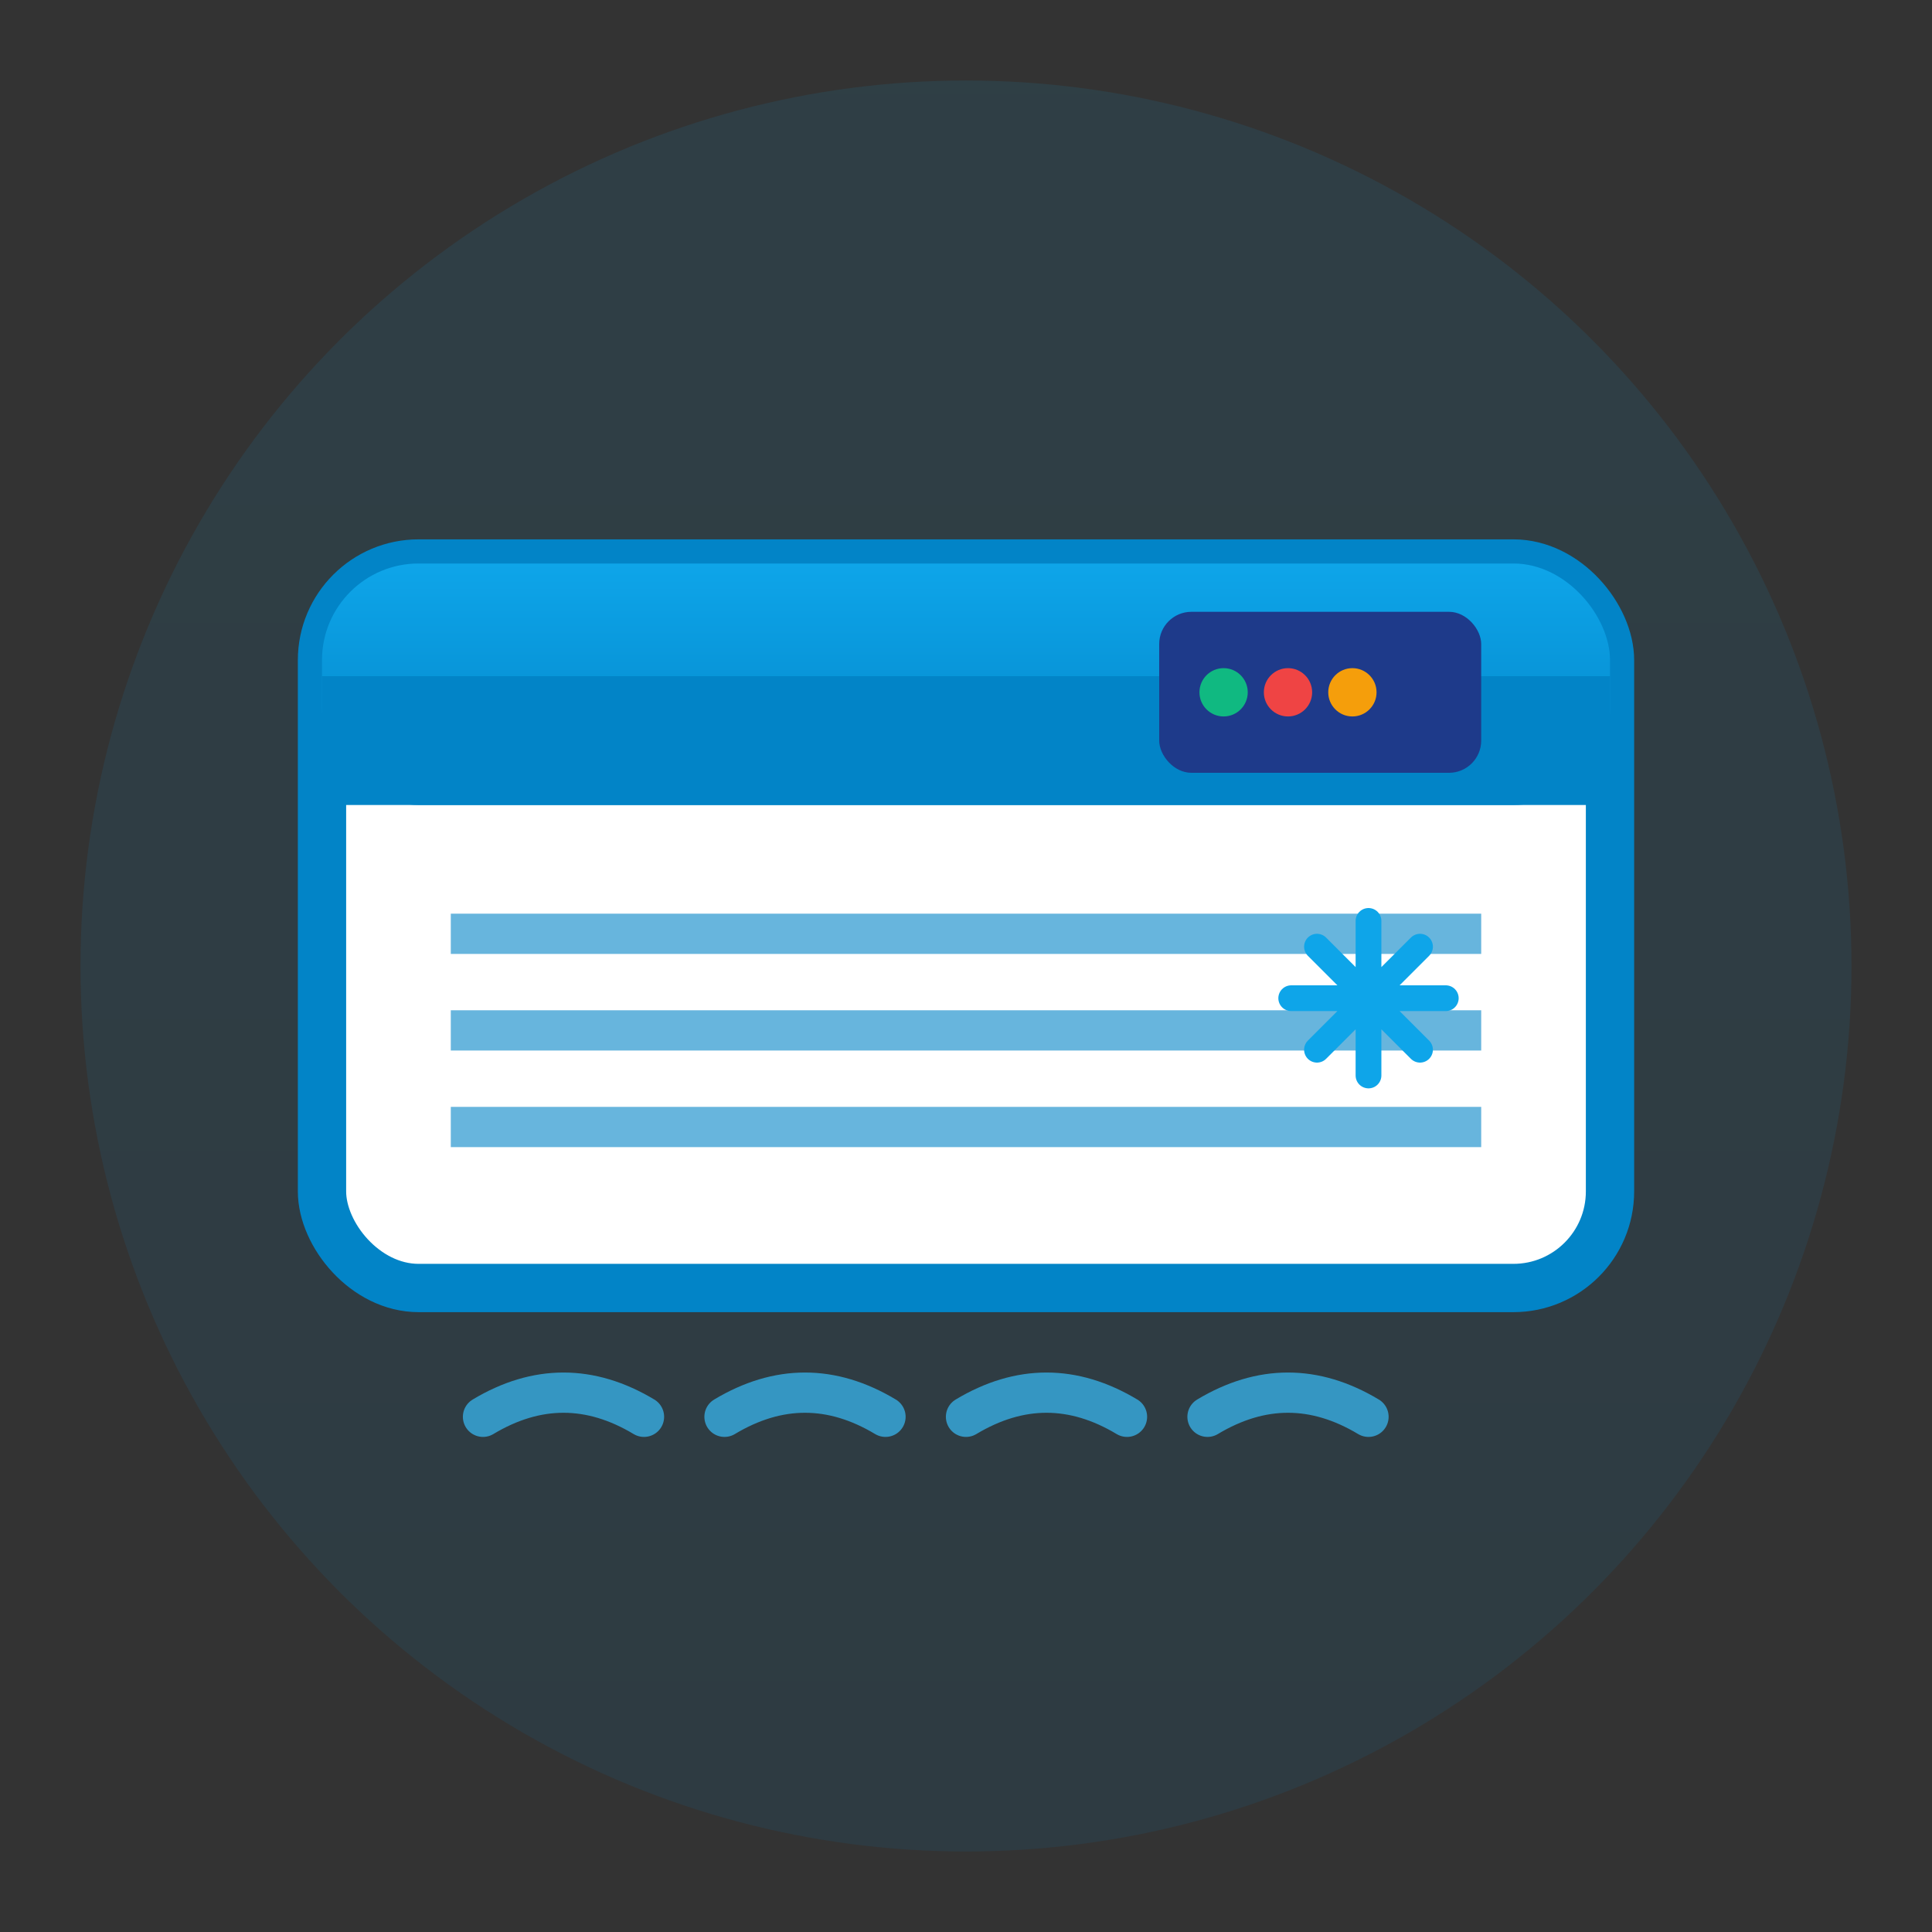 <svg xmlns="http://www.w3.org/2000/svg" viewBox="0 0 120 120" width="48" height="48">
  <rect x="0" y="0" width="120" height="120" fill="#333333" stroke="none"/>
  <defs>
    <linearGradient id="acGradient" x1="0%" y1="0%" x2="0%" y2="100%">
      <stop offset="0%" style="stop-color:#0ea5e9;stop-opacity:1" />
      <stop offset="100%" style="stop-color:#0284c7;stop-opacity:1" />
    </linearGradient>
  </defs>

  <!-- Background Circle -->
  <circle cx="60" cy="60" r="55" fill="url(#acGradient)" opacity="0.1"/>

  <!-- AC Unit Main Body -->
  <rect x="20" y="35" width="80" height="45" rx="6" fill="#ffffff" stroke="#0284c7" stroke-width="3"/>

  <!-- AC Top Section -->
  <rect x="20" y="35" width="80" height="15" rx="6" fill="url(#acGradient)"/>
  <rect x="20" y="42" width="80" height="8" fill="#0284c7"/>

  <!-- Vents/Grills -->
  <line x1="28" y1="58" x2="92" y2="58" stroke="#0284c7" stroke-width="2.5" opacity="0.6"/>
  <line x1="28" y1="64" x2="92" y2="64" stroke="#0284c7" stroke-width="2.5" opacity="0.6"/>
  <line x1="28" y1="70" x2="92" y2="70" stroke="#0284c7" stroke-width="2.5" opacity="0.6"/>

  <!-- Display Panel -->
  <rect x="72" y="38" width="20" height="10" rx="2" fill="#1e3a8a"/>
  <circle cx="76" cy="43" r="1.5" fill="#10b981"/>
  <circle cx="80" cy="43" r="1.5" fill="#ef4444"/>
  <circle cx="84" cy="43" r="1.5" fill="#f59e0b"/>

  <!-- Cool Air Waves -->
  <path d="M 30 88 Q 35 85 40 88" stroke="#38bdf8" stroke-width="2.5" fill="none" opacity="0.7" stroke-linecap="round"/>
  <path d="M 45 88 Q 50 85 55 88" stroke="#38bdf8" stroke-width="2.5" fill="none" opacity="0.7" stroke-linecap="round"/>
  <path d="M 60 88 Q 65 85 70 88" stroke="#38bdf8" stroke-width="2.5" fill="none" opacity="0.7" stroke-linecap="round"/>
  <path d="M 75 88 Q 80 85 85 88" stroke="#38bdf8" stroke-width="2.5" fill="none" opacity="0.7" stroke-linecap="round"/>

  <!-- Snowflake Icon (cooling symbol) -->
  <g transform="translate(85, 62) scale(0.8)">
    <path d="M 0,-6 L 0,6 M -6,0 L 6,0 M -4,-4 L 4,4 M -4,4 L 4,-4"
          stroke="#0ea5e9" stroke-width="2" fill="none" stroke-linecap="round"/>
  </g>
</svg>
